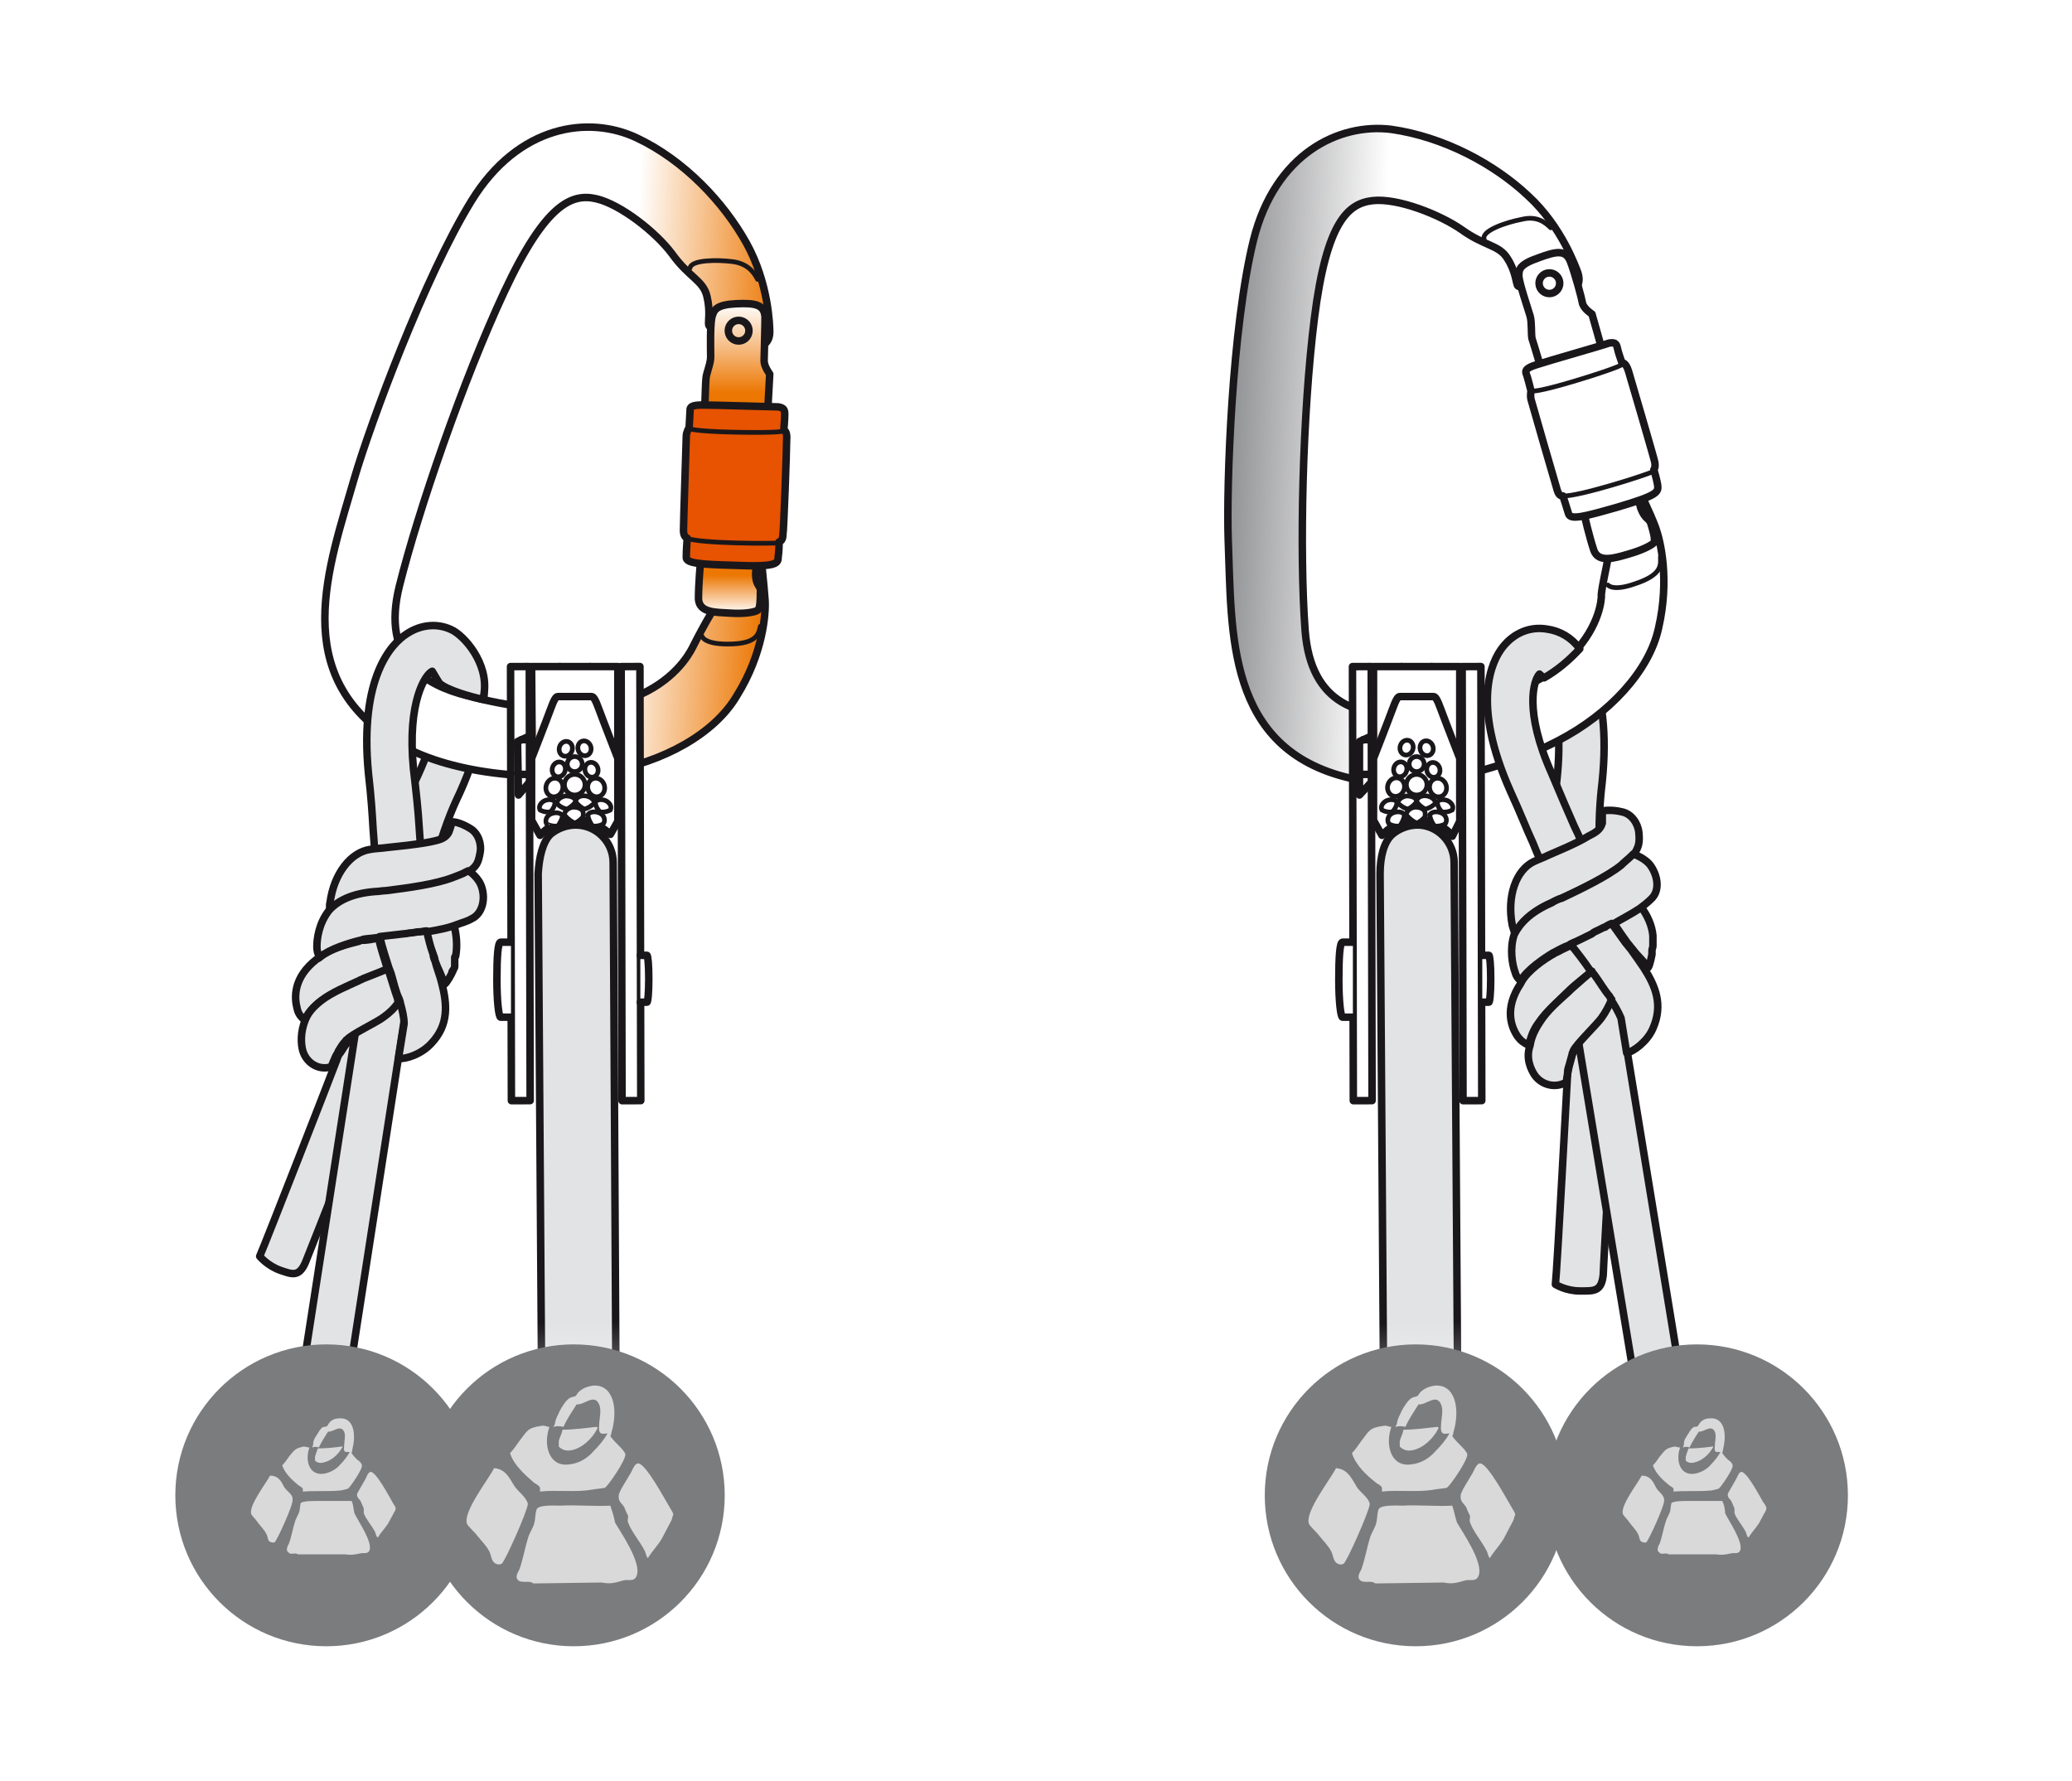 <?xml version="1.0" encoding="utf-8"?>
<!-- Generator: Adobe Illustrator 21.0.0, SVG Export Plug-In . SVG Version: 6.00 Build 0)  -->
<svg version="1.1" id="Calque_1" xmlns="http://www.w3.org/2000/svg" xmlns:xlink="http://www.w3.org/1999/xlink" x="0px" y="0px"
	 viewBox="0 0 221 190" style="enable-background:new 0 0 221 190;" xml:space="preserve">
<style type="text/css">
	
		.st0{clip-path:url(#SVGID_2_);fill:#E2E3E4;stroke:#1A171B;stroke-width:0.8;stroke-linecap:round;stroke-linejoin:round;stroke-miterlimit:10;}
	.st1{clip-path:url(#SVGID_2_);}
	.st2{fill:url(#SVGID_3_);stroke:#1A171B;stroke-width:0.8;stroke-linecap:round;stroke-linejoin:round;stroke-miterlimit:10;}
	.st3{fill:none;stroke:#1A171B;stroke-width:0.5;stroke-linecap:round;stroke-linejoin:round;stroke-miterlimit:10;}
	.st4{fill:url(#SVGID_4_);stroke:#1A171B;stroke-width:0.8;stroke-linecap:round;stroke-linejoin:round;stroke-miterlimit:10;}
	.st5{fill:none;stroke:#1A171B;stroke-width:0.8;stroke-linecap:round;stroke-linejoin:round;stroke-miterlimit:10;}
	.st6{fill:#E75300;stroke:#1A171B;stroke-width:0.8;stroke-linecap:round;stroke-linejoin:round;stroke-miterlimit:10;}
	.st7{fill:#FFFFFF;stroke:#1A171B;stroke-width:0.8;stroke-linecap:round;stroke-linejoin:round;}
	.st8{fill:none;stroke:#1A171B;stroke-width:0.8;stroke-linecap:round;stroke-linejoin:round;}
	.st9{fill:#E2E3E4;stroke:#1A171B;stroke-width:0.8;stroke-linecap:round;stroke-linejoin:round;}
	.st10{fill:url(#SVGID_5_);stroke:#1A171B;stroke-width:0.8;stroke-linecap:round;stroke-linejoin:round;}
	.st11{fill:#FFFFFF;stroke:#1A171B;stroke-width:0.5;stroke-linecap:round;stroke-linejoin:round;}
	.st12{fill:none;stroke:#1A171B;stroke-width:0.5;stroke-linecap:round;stroke-linejoin:round;}
	.st13{fill:url(#SVGID_6_);}
	.st14{fill:#E2E3E4;stroke:#1A171B;stroke-width:0.8;stroke-linecap:round;stroke-linejoin:round;stroke-miterlimit:10;}
	.st15{fill:#7B7C7E;}
	.st16{fill:#D9D9D9;}
	.st17{fill:url(#SVGID_7_);stroke:#1A171B;stroke-width:0.8;stroke-linecap:round;stroke-linejoin:round;stroke-miterlimit:10;}
	.st18{fill:#FFFFFF;stroke:#1A171B;stroke-width:0.8;stroke-linecap:round;stroke-linejoin:round;stroke-miterlimit:10;}
	.st19{fill:url(#SVGID_8_);stroke:#1A171B;stroke-width:0.8;stroke-linecap:round;stroke-linejoin:round;}
	.st20{fill:url(#SVGID_9_);}
	.st21{filter:url(#Adobe_OpacityMaskFilter);}
	.st22{clip-path:url(#SVGID_2_);fill:url(#SVGID_11_);}
	.st23{clip-path:url(#SVGID_2_);mask:url(#SVGID_10_);fill:#FFFFFF;}
	.st24{fill:none;}
</style>
<g>
	<defs>
		<rect id="SVGID_1_" x="0.7" y="0.2" width="219.5" height="189.6"/>
	</defs>
	<use xlink:href="#SVGID_1_"  style="overflow:visible;fill:#FFFFFF;"/>
	<clipPath id="SVGID_2_">
		<use xlink:href="#SVGID_1_"  style="overflow:visible;"/>
	</clipPath>
	<path class="st0" d="M43.4,94.8c0,0-0.1,0-0.1,0c-1.3-0.3-2.2-1.6-1.9-2.9c0.7-3.4,2-6.7,2.9-8.6c1.8-3.8,2.7-7.1,2.5-9.7
		c-0.1-1.3,0.9-2.5,2.2-2.6c1.3-0.1,2.5,0.9,2.6,2.2c0.2,3.4-0.7,7.5-2.9,12.1c-0.8,1.7-1.9,4.7-2.5,7.5
		C45.9,94.1,44.7,95,43.4,94.8z"/>
	<g class="st1">
		<g>
			<linearGradient id="SVGID_3_" gradientUnits="userSpaceOnUse" x1="35.664" y1="46.869" x2="82.461" y2="49.321">
				<stop  offset="0.663" style="stop-color:#FFFFFF"/>
				<stop  offset="0.995" style="stop-color:#EC7703"/>
			</linearGradient>
			<path class="st2" d="M49.8,74.2c-4.3-1.1-9.2-3.7-7.2-11.7c2-8,6.8-22,11.2-31.4c4.4-9.4,7.2-10.5,9.8-9.9
				c2.6,0.6,6.4,3.6,8.1,5.9c1.8,2.5,3.3,2.8,3.7,4.5c0.4,1.6,0.1,2.8,0.2,3.1c0.1,0.3,0.7,0.3,0.7,0.3s1,2.7,3.3,2.4
				c2.3-0.3,2.5-1.3,2.5-2c0-0.6-0.1-5.2-2.5-9.5c-2.4-4.3-6.6-8.8-11.7-11.2c-5.1-2.4-12.6-1.4-17.6,6.7S39.5,45.2,37.8,51
				c-2.7,9.4-7.2,21.1,4.5,28.2c5.4,3.3,14.6,4.3,22.4,3.1c6-1,11.5-4,13.9-8.1c2.8-4.5,3.1-8.8,3-10.2c-0.1-1.5-0.5-5.4-0.6-5.7
				c-0.1-0.3-3.1,1.2-3.1,1.2s-1.6,5-2.1,6c-0.6,1-1.4,2.5-1.8,3.3C73.6,69.6,69.3,79.3,49.8,74.2z"/>
			<path class="st3" d="M81.1,66.8c-0.2,0.8-0.3,1.9-3.5,1.9c-2.5,0-2.7-0.8-2.7-0.8"/>
			<path class="st3" d="M80.8,29.8c-0.4-0.8-1.1-1.7-2.7-1.9c-1.6-0.2-4.4-0.2-4.5,0.7"/>
		</g>
		<g>
			<linearGradient id="SVGID_4_" gradientUnits="userSpaceOnUse" x1="78.359" y1="65.458" x2="78.359" y2="32.404">
				<stop  offset="0" style="stop-color:#FFFFFF"/>
				<stop  offset="0.124" style="stop-color:#EC7703"/>
				<stop  offset="0.713" style="stop-color:#EC7703"/>
				<stop  offset="1" style="stop-color:#FFFFFF"/>
			</linearGradient>
			<path class="st4" d="M77.9,65.4c-1.5-0.1-3.3,0-3.4-1.5c0-1.6,0.2-3.8,0.2-3.8s0.5-19.2,0.6-19.7c0-0.5,0.5-1.6,0.5-2.3
				c0-0.7-0.1-3.8,0.2-4.5c0.2-0.6,0.5-1.1,2.5-1.2c2.1-0.1,3,0.1,3.1,1.4c0,1.3-0.1,4.1-0.1,4.7c0,0.6,0.6,1.4,0.6,1.4l-0.3,5.5
				c0,0-0.7,12.8-0.7,13.6c0,0.7-0.5,0.9-0.5,2.2c0,1.4,0.6,1.2,0.5,2c0,0.7,0,1.7-0.3,1.9C80.5,65.3,79.4,65.5,77.9,65.4z"/>
			
				<ellipse transform="matrix(0.244 -0.97 0.97 0.244 25.316 103.095)" class="st5" cx="78.8" cy="35.3" rx="1.1" ry="1.1"/>
		</g>
		<g>
			<path class="st6" d="M78.3,60.3c-3.6-0.1-5.2-0.2-5.1-0.9c0-0.7,0.1-2,0.1-2s-0.4-0.1-0.4-0.8c0-1,0.3-9.7,0.3-10.1
				c0-0.4,0.3-0.9,0.3-0.9s0.1-1.6,0.1-1.8c0-0.3,0-0.6,1.3-0.6c1.3,0,7.5,0.2,8.1,0.2c0.6,0.1,0.7,0.3,0.7,0.8
				c0,0.5-0.1,1.7-0.1,1.7s0.4,0,0.3,1.1c0,1-0.3,9.6-0.4,10.1c0,0.6-0.4,0.7-0.4,0.7s0,1-0.1,1.6C83,60.1,82.9,60.5,78.3,60.3z"/>
			<path class="st3" d="M83.5,46c0,0-0.7,0.2-5.2,0.1c-4.5-0.1-4.8-0.4-4.8-0.4"/>
			<path class="st3" d="M83.1,57.9c-0.5,0.1-8.4,0.1-9.9-0.5"/>
		</g>
	</g>
	<g class="st1">
		<g>
			<line class="st3" x1="58.3" y1="82.6" x2="58.8" y2="84.2"/>
		</g>
		
			<rect x="66.3" y="71.1" transform="matrix(1 -1.946201e-03 1.946201e-03 1 -0.183 0.131)" class="st7" width="2" height="46.3"/>
		
			<rect x="54.5" y="71.1" transform="matrix(1 -1.946191e-03 1.946191e-03 1 -0.183 0.108)" class="st7" width="2" height="46.3"/>
		<polyline class="st8" points="62.9,71.1 62.9,73.9 61.3,73.9 59.7,73.9 59.7,71.1 		"/>
		<polyline class="st8" points="56.5,78.5 55.2,79.1 55.3,84.8 56.5,83.4 		"/>
		<path class="st7" d="M54.5,108.5c0,0-0.9,0-1.1,0c-0.2,0-0.4-1.7-0.4-4c0-2.4,0.1-4,0.4-4c0.2,0,1.1,0,1.1,0"/>
		<path class="st7" d="M68.3,101.9c0,0,0.5,0,0.7,0c0.1,0,0.2,1,0.2,2.5c0,1.5-0.1,2.5-0.2,2.5c-0.2,0-0.7,0-0.7,0"/>
		<path class="st8" d="M55.2,82.5c0,0.1,0.1,0.1,0.2,0.1c0.3,0,1.4,0,1.4,0"/>
		<path class="st8" d="M56.7,78.9c0,0-0.7,0-1.1,0"/>
		<path class="st9" d="M57.4,93.2l0.5,73.3l7.9,0L65.4,92c0-2.2-1.8-4-4-4c-1,0-2,0.4-2.7,1C57.9,89.8,57.5,91.4,57.4,93.2z"/>
		
			<radialGradient id="SVGID_5_" cx="336.111" cy="217.58" r="10.71" gradientTransform="matrix(0.594 0.804 -0.804 0.594 30.894 -311.87)" gradientUnits="userSpaceOnUse">
			<stop  offset="0" style="stop-color:#E75300"/>
			<stop  offset="1" style="stop-color:#FFFFFF"/>
		</radialGradient>
		<polyline class="st10" points="56.8,85 56.7,71.1 65.9,71.1 65.9,85 		"/>
		<path class="st7" d="M61.3,87.4c-2.3,0-3.7,1.7-3.7,1.7l-0.9-1.6l0-6.6c0,0,1.6-4.1,2-5.2c0.4-1.1,0.6-1.4,0.8-1.4
			c0.2,0,1.8,0,1.8,0s1.6,0,1.8,0c0.2,0,0.4,0.3,0.8,1.4c0.4,1.1,2,5.2,2,5.2l0,6.7L65.1,89C65.1,89,63.6,87.4,61.3,87.4z"/>
		<path class="st11" d="M61.3,87.8c-0.8-0.4-1.1-0.9-1.1-0.9c0-0.4,0.5-0.8,1-0.8c0.6,0,1.1,0.3,1,0.8C62.4,86.9,62,87.5,61.3,87.8z
			"/>
		<path class="st11" d="M63.2,88.1c-0.5-0.7-0.5-1.2-0.5-1.2c0.2-0.3,0.7-0.4,1.2-0.2c0.5,0.2,0.7,0.7,0.5,1.1
			C64.4,87.9,63.8,88.2,63.2,88.1z"/>
		<path class="st12" d="M62.3,86.3c-0.7-0.4-0.9-0.8-0.9-0.8c0-0.4,0.5-0.7,1.1-0.6c0.5,0.1,0.9,0.4,0.9,0.8
			C63.3,85.7,62.9,86.2,62.3,86.3z"/>
		<path class="st12" d="M60.5,86.3c0.7-0.4,0.9-0.8,0.9-0.8c0-0.4-0.5-0.6-1.1-0.6c-0.5,0.1-0.9,0.4-0.9,0.8
			C59.4,85.7,59.8,86.2,60.5,86.3z"/>
		<path class="st12" d="M64,86.6c-0.5-0.5-0.5-1-0.5-1c0.1-0.3,0.6-0.4,1.1-0.2c0.4,0.2,0.7,0.6,0.5,1C65.1,86.4,64.6,86.7,64,86.6z
			"/>
		
			<ellipse transform="matrix(1 -1.837020e-03 1.837020e-03 1 -0.154 0.113)" class="st12" cx="61.3" cy="83.7" rx="1.1" ry="1.1"/>
		
			<ellipse transform="matrix(1 -3.693014e-03 3.693014e-03 1 -0.3 0.227)" class="st12" cx="61.3" cy="81.5" rx="0.8" ry="0.8"/>
		
			<ellipse transform="matrix(0.959 -0.285 0.285 0.959 -20.148 21.046)" class="st12" cx="62.3" cy="79.8" rx="0.7" ry="0.8"/>
		
			<ellipse transform="matrix(0.959 -0.283 0.283 0.959 -20.658 21.229)" class="st12" cx="63.1" cy="82.1" rx="0.7" ry="0.8"/>
		<ellipse transform="matrix(0.959 -0.283 0.283 0.959 -21.172 21.44)" class="st12" cx="63.6" cy="84" rx="0.9" ry="1"/>
		<path class="st11" d="M59.5,88.1C60,87.4,60,87,60,87c-0.2-0.3-0.7-0.4-1.2-0.2c-0.5,0.2-0.7,0.7-0.5,1.1
			C58.3,87.9,58.9,88.2,59.5,88.1z"/>
		<path class="st12" d="M58.7,86.6c0.5-0.5,0.5-1,0.5-1c-0.1-0.3-0.6-0.4-1.1-0.2c-0.4,0.2-0.7,0.6-0.5,1
			C57.6,86.4,58.1,86.7,58.7,86.6z"/>
		
			<ellipse transform="matrix(0.282 -0.96 0.96 0.282 -33.266 115.257)" class="st12" cx="60.3" cy="79.8" rx="0.8" ry="0.7"/>
		
			<ellipse transform="matrix(0.279 -0.96 0.96 0.279 -35.847 116.376)" class="st12" cx="59.6" cy="82.1" rx="0.8" ry="0.7"/>
		<ellipse transform="matrix(0.28 -0.96 0.96 0.28 -38.058 117.216)" class="st12" cx="59.1" cy="84" rx="1" ry="0.9"/>
		
			<linearGradient id="SVGID_6_" gradientUnits="userSpaceOnUse" x1="288.119" y1="-183.631" x2="280.066" y2="-194.502" gradientTransform="matrix(3.991 0.6 -2.762 1.016 -1595.46 170.695)">
			<stop  offset="0" style="stop-color:#FFFFFF"/>
			<stop  offset="1" style="stop-color:#FFFFFF;stop-opacity:0"/>
		</linearGradient>
		<polygon class="st13" points="67.4,139.7 67.7,166.9 55,166.8 54.5,140 		"/>
	</g>
	<path class="st0" d="M44.7,88.1c-0.1-1.7-0.3-3.5-0.6-6.1c-0.7-7.2,1.3-10.1,2-10.4c0,0,0.7,1.2,0.8,1.3c0.8,0.7,3.2,1.4,4.6,1.7
		c0.9-3.3-1.6-6.4-3.1-7.3c-1.6-0.9-3.5-0.7-5,0.3c-1.6,1-5.1,4.6-4.1,14.9c0.3,2.6,0.4,4.3,0.5,6c0.1,1.4,0.2,2.8,0.4,4.5
		c0.1,1.1,1,2,2,2.2c0.2,0,0.4,0,0.6,0c1.3-0.1,2.3-1.3,2.2-2.6C44.9,90.9,44.8,89.5,44.7,88.1z"/>
	<g class="st1">
		<path class="st9" d="M42.5,112.9"/>
		<path class="st9" d="M42.5,112.9"/>
		<g>
			<path class="st14" d="M40.1,95.2c0.3,0,0.7-0.1,1.2-0.1c2.4-0.3,5.3-0.7,7.1-1.4c0.5-0.2,1-0.4,1.4-0.6c0.1,0,0.1-0.1,0.2-0.1
				c0.8-0.6,1-0.9,1.2-2c0.2-1-0.2-2.1-1-2.6c-1.1-0.7-2-0.8-2-0.7c0,0.1-0.3,1.1-0.4,1.2c-0.4,0.6-1,0.7-1.9,0.9c0,0,0,0,0,0
				c-1.5,0.3-3.7,0.5-4.6,0.6c-0.7,0.1-1.3,0.1-1.8,0.2c-2.1,0.3-3.9,2.6-4.3,5.7c-0.1,0.3,0,0.7,0,1C36.1,96.2,37.6,95.4,40.1,95.2
				z"/>
			<g>
				<path class="st14" d="M46.2,101.8c0.1,0.2,0.2,0.5,0.2,0.7c0.3,0.8,0.8,1.7,1,2.5l0,0c0.3-0.2,0.8-1.2,0.8-1.2c0,0,0-0.1,0-0.1
					c0,0,0-0.1,0.1-0.1c0,0,0,0,0-0.1c0.1-0.1,0.2-0.3,0.2-0.4c0,0,0-0.1,0-0.1c0,0,0-0.1,0-0.1c0,0,0-0.1,0-0.1c0,0,0-0.1,0-0.1
					c0,0,0-0.1,0-0.1c0,0,0-0.1,0-0.1c0-0.1,0-0.1,0-0.2c0,0,0-0.1,0-0.1c0-0.1,0-0.2,0.1-0.2c0.2-1.1,0.1-2.3-0.2-3.4
					c-1,0.3-2.1,0.5-3.3,0.8C45.6,100.2,45.9,101,46.2,101.8z"/>
				<g>
					<path class="st14" d="M38.6,100.3c-0.1,0-0.2,0-0.3,0.1c-1.2,0.3-3.2,0.8-4.3,1.8c0,0,0,0,0,0c-0.1,0-0.1,0.1-0.2,0.1
						c-2.6,2-2.4,4.2-2.1,5.3c0.1,0.5,0.4,0.9,0.8,1.2c0.3-0.7,0.9-1.4,1.7-2c1.2-0.9,2.7-1.5,4-2.1c1-0.5,2.4-1,3.1-1.3
						c0,0,0-0.1,0-0.1c-0.3-1.1-0.7-2.1-0.9-3.2c-0.1,0-0.2,0-0.3,0C39.7,100.2,39.1,100.3,38.6,100.3z"/>
					<path class="st14" d="M33.8,101c0,0.4,0.1,0.8,0.3,1.1c0,0,0,0,0,0c1.1-0.9,3.1-1.5,4.3-1.8c0.1,0,0.2,0,0.3-0.1
						c0.5-0.1,1-0.1,1.6-0.2c0.1,0,0.2,0,0.3,0c0.2,0,0.4,0,0.6-0.1c0,0,0.1,0,0.1,0c0.2,0,0.4,0,0.5-0.1c0.1,0,0.2,0,0.2,0
						c0.1,0,0.2,0,0.3,0c0.1,0,0.2,0,0.3,0c0.2,0,0.4-0.1,0.5-0.1l0,0c0.2,0,0.5-0.1,0.8-0.1l0,0l0,0c0.2,0,0.5-0.1,0.7-0.1
						c0,0,0.1,0,0.1,0c0.2,0,0.5-0.1,0.8-0.1c1.2-0.2,2.3-0.4,3.3-0.8c0.5-0.2,1-0.3,1.5-0.6l0,0c1.1-0.5,1.5-2,1.1-3.3
						c-0.3-1.1-1.4-1.8-1.4-1.8s0,0-0.1,0c0,0-0.1,0.1-0.2,0.1c-0.3,0.2-0.9,0.4-1.4,0.6c-1.8,0.7-4.7,1.1-7.1,1.4
						c-0.4,0-0.8,0.1-1.2,0.1c-2.5,0.2-4,1-4.9,2C34,98.5,33.8,100.1,33.8,101z"/>
				</g>
			</g>
		</g>
		<path class="st14" d="M32.6,134.6c0.3-0.7,7.2-18.3,7.6-19.3c2.1-5.8,2.3-6.7,2.5-8l0-0.3c0,0,0,0.1,0,0.1
			c-0.4,0.5-0.9,1.1-1.6,1.6c-0.8,0.6-3.4,1.8-3.9,2.4c0,0,0,0,0,0c0,0,0,0,0,0c0,0,0,0.1-0.1,0.1c-0.1,0-0.1,0.1-0.1,0.1
			c-0.3,0.3-0.4,0.6-0.7,1c-0.2,0.2-0.3,0.5-0.4,0.8c-0.6,1.6-7.5,19.3-8.2,20.9c0,0,0.8,1,2.2,1.5
			C31.1,135.9,31.9,136.3,32.6,134.6z"/>
		<polygon class="st14" points="29.6,163.6 38.7,105 43.6,105.7 34.5,164.4 		"/>
		<g>
			<g>
				<path class="st14" d="M41.5,103.3C41.5,103.3,41.5,103.4,41.5,103.3c0.1,0.2,0.1,0.3,0.2,0.5c0.3,1,0.5,2,0.9,2.8
					c0,0.1,0.1,0.2,0.1,0.4c0.2,0.7,0.4,1.5,0.4,2.2l-0.6,3.7c0.7,0.1,2.4-0.4,3.5-1.6c1.9-2,1.7-4.2,1.1-6.5
					c-0.2-0.8-0.5-1.5-0.7-2.3c-0.1-0.2-0.2-0.5-0.2-0.7c-0.3-0.8-0.5-1.7-0.7-2.5c-0.3,0-0.5,0.1-0.8,0.1c0,0-0.1,0-0.1,0
					c-0.2,0-0.5,0.1-0.7,0.1l0,0c-0.3,0-0.5,0.1-0.8,0.1c-0.9,0.1-1.8,0.2-2.6,0.3C40.8,101.2,41.2,102.3,41.5,103.3z"/>
			</g>
		</g>
		<g>
			<path class="st14" d="M32.3,112.1c0.4,1.3,1.7,2.1,3,1.7c0-0.1,0.1-0.1,0.1-0.2c0.1-0.2,0.2-0.5,0.3-0.7c0.1-0.3,0.3-0.5,0.4-0.8
				c0.2-0.3,0.4-0.7,0.7-1c0,0,0.1-0.1,0.1-0.1c0,0,0-0.1,0.1-0.1c0,0,0,0,0,0c0,0,0,0,0,0c0.5-0.6,3.1-1.8,3.9-2.4
				c0.7-0.5,1.2-1,1.6-1.6c0-0.1-0.1-0.2-0.1-0.4c-0.3-0.8-0.6-1.9-0.9-2.8c0-0.1-0.1-0.3-0.1-0.4c-0.6,0.3-1.7,0.7-2.7,1.1
				c-0.1,0.1-0.3,0.1-0.4,0.2c-1.3,0.6-2.8,1.2-4,2.1c-0.9,0.7-1.4,1.3-1.7,2C32,110.1,32.1,111.4,32.3,112.1z"/>
		</g>
	</g>
	<g class="st1">
		<g>
			<circle class="st15" cx="34.8" cy="159.5" r="16.1"/>
		</g>
		<g>
			<path class="st16" d="M36.5,154.4c0,0,0.1-0.2-0.1-0.1c-0.7,0.1-1.7,0.2-2.5,0.2c-0.1,0.3-0.2,0.5-0.3,0.9c0,0.2,0,0.4,0,0.4
				c0.2,0.2,0.5,0.3,0.9,0.2C35.4,155.8,36.1,155.1,36.5,154.4z"/>
			<path class="st16" d="M31.8,158.4c0.1,0.1,0.4,0.2,0.5,0.4c0,0.1,0,0.2,0,0.3c1.2-0.1,2.6,0,3.8-0.1c0.3,0,0.6-0.1,1-0.2
				c0.2-0.1,1.6-2.1,1.5-2.5c0-0.2-0.3-0.5-0.5-0.6c-0.2-0.2-0.4-0.4-0.6-0.7c0-0.1,0.1-0.3,0.1-0.5c0.4-1.6,0.1-3.4-1.5-3.2
				c-0.4,0-0.8,0.2-1,0.5c-0.1,0.1-0.1,0.2-0.2,0.3c-0.1,0.1-0.3,0.1-0.4,0.1c-0.3,0.1-0.6,0.7-0.8,1c-0.2,0.3-0.3,0.5-0.3,0.9
				c0,0.1-0.1,0.2-0.1,0.3c0.2-0.1,0.5-0.1,0.7,0c0.3-0.6,0.6-1.1,1-1.7c0.5,0.1,1.3-0.8,1.7,0c0.2,0.4,0,1.1,0,1.6
				c-0.1,0.8,0.3,0.5,0.6,0.6c-0.3,0.5-0.6,0.9-1,1.3c-0.4,0.5-1.1,0.9-1.8,1c-1.5,0.2-2-1.4-1.5-2.8c-0.2,0-0.4-0.1-0.6-0.1
				c-1,0.2-1,0.4-1.6,1.1c-0.2,0.3-0.4,0.6-0.7,0.9C30.4,157.2,31.2,157.9,31.8,158.4z"/>
			<path class="st16" d="M41.9,160.3c-0.3-0.5-1.8-3.4-2.4-3.3c-0.3,0.1-0.4,0.6-0.6,0.9c-0.1,0.2-0.7,1.2-0.8,1.4
				c-0.1,0.5,0.3,0.6,0.4,0.9c0.1,0.2,0.2,0.5,0.3,0.7c0,0.2,0,0.3,0,0.5c0.2,0.6,0.9,1.4,1.2,2c0.1,0.2,0.1,0.5,0.3,0.6
				c0.3-0.5,0.7-0.9,1.1-1.5c0.2-0.4,0.5-0.9,0.7-1.3c0.1-0.1,0.1-0.3,0.1-0.4C42.2,160.8,41.9,160.3,41.9,160.3z"/>
			<path class="st16" d="M30.3,158.6c-0.3-0.6-0.6-1.2-1.5-1.2c-0.4,0.8-2.3,3.2-2,4.1c0,0.1,0.6,0.7,0.7,0.9
				c0.3,0.4,0.7,0.8,0.9,1.2c0.2,0.3,0.1,0.8,0.5,0.9c0.1,0,0.3,0.1,0.4,0c0.2-0.1,2-4,1.9-4.5C31.3,159.4,30.6,159.1,30.3,158.6z"
				/>
			<path class="st16" d="M37.5,160.1c-1.1,0-2.5,0-3.7,0c-0.4,0-1.4,0-1.7,0.2c-0.1,0.1-0.1,0.8-0.2,1c-0.1,0.3-0.3,0.6-0.4,0.9
				c-0.3,0.9-0.4,1.7-0.7,2.5c-0.1,0.1-0.2,0.4-0.2,0.6c0,0.2,0.2,0.3,0.3,0.4c0.3,0.1,0.6-0.1,0.9,0.1l5.1,0c0.6,0.1,1,0,1.5-0.1
				c0.4-0.1,0.8,0.1,1-0.3c0.4-0.9-1.3-3.3-1.6-4C37.7,161,37.7,160.5,37.5,160.1z"/>
		</g>
	</g>
	<g class="st1">
		<g>
			<circle class="st15" cx="61.2" cy="159.5" r="16.1"/>
		</g>
		<g>
			<path class="st16" d="M60.9,154.7c1.2-0.2,2.3-1.3,2.8-2.3c0,0,0.1-0.2-0.1-0.2c-1,0.1-2.4,0.3-3.6,0.3c-0.1,0.5-0.3,0.8-0.4,1.2
				c0,0.2,0,0.6,0,0.6C59.9,154.6,60.3,154.8,60.9,154.7z"/>
			<path class="st16" d="M56.9,158.1c0.2,0.2,0.6,0.3,0.7,0.6c0,0.1,0,0.3,0,0.4c1.7-0.2,3.8,0.1,5.5-0.2c0.5-0.1,0.9-0.1,1.4-0.2
				c0.3-0.1,2.3-3,2.2-3.6c-0.1-0.3-0.5-0.7-0.7-0.9c-0.2-0.2-0.6-0.6-0.9-1c0.1-0.2,0.1-0.4,0.2-0.7c0.6-2.3,0.1-4.9-2.1-4.7
				c-0.6,0.1-1.1,0.3-1.5,0.7c-0.1,0.1-0.2,0.3-0.3,0.4c-0.2,0.1-0.4,0.1-0.6,0.2c-0.4,0.2-0.9,1-1.1,1.4c-0.2,0.5-0.4,0.7-0.5,1.3
				c0,0.1-0.1,0.3-0.2,0.4c0.3-0.1,0.8-0.1,1.1,0c0.4-0.9,0.9-1.6,1.4-2.4c0.8,0.1,1.9-1.2,2.4,0c0.3,0.6,0,1.6,0,2.3
				c-0.1,1.1,0.5,0.8,0.9,0.8c-0.4,0.7-0.9,1.3-1.5,1.9c-0.6,0.7-1.5,1.3-2.6,1.4c-2.1,0.3-2.8-2-2.1-4c-0.3,0-0.5-0.2-0.9-0.1
				c-1.5,0.2-1.5,0.6-2.3,1.6c-0.3,0.4-0.6,0.9-1,1.3C54.8,156.3,56.1,157.4,56.9,158.1z"/>
			<path class="st16" d="M71.5,160.9c-0.5-0.8-2.7-5-3.5-4.8c-0.4,0.1-0.6,0.9-0.9,1.3c-0.2,0.4-1.1,1.7-1.1,2.1
				c-0.1,0.7,0.4,0.9,0.6,1.3c0.1,0.3,0.3,0.7,0.4,0.9c0,0.3-0.1,0.5,0,0.7c0.3,0.9,1.3,2.1,1.7,2.9c0.2,0.3,0.2,0.7,0.4,0.9
				c0.5-0.8,1.1-1.4,1.5-2.1c0.3-0.6,0.7-1.3,1-1.9c0.1-0.2,0.1-0.4,0.2-0.6C71.9,161.5,71.5,160.9,71.5,160.9z"/>
			<path class="st16" d="M54.8,158.4c-0.5-0.8-0.9-1.7-2.1-1.8c-0.6,1.2-3.3,4.6-2.9,5.9c0,0.2,0.9,1,1.1,1.3c0.4,0.5,1,1.1,1.3,1.7
				c0.2,0.4,0.2,1.1,0.7,1.3c0.2,0.1,0.4,0.1,0.6,0c0.3-0.1,2.8-5.7,2.8-6.4C56.1,159.6,55.2,159.1,54.8,158.4z"/>
			<path class="st16" d="M65.1,160.6c-1.6,0.1-3.7-0.1-5.3,0c-0.6,0-2.1-0.1-2.5,0.3c-0.2,0.2-0.2,1.2-0.3,1.5
				c-0.1,0.5-0.4,0.9-0.6,1.4c-0.4,1.2-0.6,2.5-1,3.6c-0.1,0.2-0.3,0.5-0.3,0.8c0,0.3,0.3,0.5,0.5,0.5c0.5,0.1,0.9-0.1,1.3,0.2
				l7.3-0.1c0.9,0.2,1.5,0,2.2-0.2c0.6-0.2,1.2,0.2,1.5-0.5c0.6-1.4-1.8-4.8-2.3-5.7C65.5,161.8,65.3,161.2,65.1,160.6z"/>
		</g>
	</g>
	<path class="st0" d="M168.8,94.8c0,0-0.1,0-0.1,0c-1.3,0.1-2.5-0.8-2.7-2.1c-0.4-3.4-0.2-7,0-9c0.5-4.1,0.3-7.6-0.7-10
		c-0.5-1.2,0.1-2.7,1.3-3.2c1.2-0.5,2.7,0.1,3.2,1.3c1.3,3.2,1.6,7.4,1,12.4c-0.2,1.9-0.4,5.1,0,7.9
		C170.9,93.4,170.1,94.6,168.8,94.8z"/>
	<g class="st1">
		<g>
			<linearGradient id="SVGID_7_" gradientUnits="userSpaceOnUse" x1="131.205" y1="48.152" x2="178.117" y2="49.79">
				<stop  offset="8.000000e-08" style="stop-color:#919294"/>
				<stop  offset="0.337" style="stop-color:#FFFFFF"/>
			</linearGradient>
			<path class="st17" d="M149.7,76.1c-4.4,0.3-9.9-0.7-10.5-8.9c-0.6-8.2-0.3-23,1-33.3c1.3-10.3,3.6-12.2,6.2-12.5
				c2.7-0.3,7.2,1.5,9.5,3.1c2.5,1.8,4,1.6,4.9,3.1c0.9,1.4,0.9,2.7,1.1,2.9c0.2,0.2,0.8,0,0.8,0s1.8,2.3,3.9,1.3
				c2.1-1,1.9-2,1.7-2.7c-0.2-0.5-1.7-4.9-5.3-8.2c-3.6-3.4-9-6.3-14.6-7.1c-5.6-0.7-12.4,2.6-14.7,11.8c-2.3,9.3-2.9,26-2.7,32
				c0.4,9.8-0.3,22.3,13,25.4c6.2,1.5,15.3-0.4,22.2-4c5.4-2.8,9.7-7.4,10.7-12c1.2-5.2,0.2-9.3-0.3-10.7c-0.5-1.4-2.2-5-2.4-5.2
				c-0.2-0.2-2.5,2.1-2.5,2.1s0.1,5.3-0.2,6.4c-0.2,1.1-0.6,2.8-0.7,3.8C170.9,64.4,169.8,74.9,149.7,76.1z"/>
			<path class="st3" d="M177.1,59.4c0,0.8,0.3,1.9-2.8,2.9c-2.3,0.8-2.8,0.1-2.8,0.1"/>
			<path class="st3" d="M165.4,24.3c-0.6-0.6-1.5-1.3-3.1-0.9c-1.6,0.3-4.3,1.2-4,2.1"/>
		</g>
		<g>
			<path class="st18" d="M173.7,59.1c-1.4,0.4-3.2,1-3.7-0.4c-0.5-1.5-1-3.7-1-3.7s-5.4-18.4-5.6-18.9c-0.1-0.5,0-1.7-0.2-2.4
				c-0.2-0.7-1.2-3.6-1.2-4.3c0-0.7,0.1-1.2,2.1-1.9c1.9-0.7,2.9-0.9,3.4,0.4c0.5,1.3,1.2,3.9,1.3,4.5c0.2,0.6,1,1.1,1,1.1l1.5,5.3
				c0,0,3.3,12.4,3.5,13.1c0.2,0.7-0.2,1,0.2,2.3c0.5,1.3,0.9,1,1.1,1.7c0.2,0.7,0.5,1.6,0.3,2C176.1,58.2,175.1,58.7,173.7,59.1z"
				/>
			
				<ellipse transform="matrix(0.998 -6.826911e-02 6.826911e-02 0.998 -1.673 11.349)" class="st5" cx="165.2" cy="30.2" rx="1.1" ry="1.1"/>
		</g>
		<g>
			<path class="st18" d="M172.5,54.1c-3.5,1-5,1.4-5.2,0.7c-0.2-0.7-0.6-1.9-0.6-1.9s-0.4,0.1-0.6-0.6c-0.3-1-2.7-9.3-2.8-9.7
				c-0.1-0.4,0-0.9,0-0.9s-0.4-1.6-0.5-1.8c-0.1-0.3-0.2-0.6,1.1-1c1.2-0.4,7.2-2.1,7.7-2.3c0.6-0.1,0.8,0,0.9,0.5
				c0.1,0.5,0.5,1.6,0.5,1.6s0.4-0.1,0.7,0.9c0.3,1,2.7,9.2,2.8,9.7c0.1,0.6-0.1,0.8-0.1,0.8s0.3,1,0.4,1.6
				C176.9,52.5,176.9,52.8,172.5,54.1z"/>
			<path class="st3" d="M173,38.9c0,0-0.6,0.4-4.9,1.7c-4.3,1.3-4.7,1.1-4.7,1.1"/>
			<path class="st3" d="M176.3,50.3c-0.5,0.3-8,2.7-9.6,2.6"/>
		</g>
	</g>
	<g class="st1">
		<g>
			<line class="st3" x1="148.1" y1="82.6" x2="148.6" y2="84.2"/>
		</g>
		<rect x="156" y="71.1" transform="matrix(1 -1.946201e-03 1.946201e-03 1 -0.183 0.306)" class="st7" width="2" height="46.3"/>
		
			<rect x="144.3" y="71.1" transform="matrix(1 -1.945231e-03 1.945231e-03 1 -0.183 0.283)" class="st7" width="2" height="46.3"/>
		<polyline class="st8" points="152.7,71.1 152.7,73.9 151.1,73.9 149.5,73.9 149.5,71.1 		"/>
		<polyline class="st8" points="146.3,78.5 145,79.1 145,84.8 146.3,83.4 		"/>
		<path class="st7" d="M144.3,108.5c0,0-0.9,0-1.1,0c-0.2,0-0.4-1.7-0.4-4c0-2.4,0.1-4,0.4-4c0.2,0,1.1,0,1.1,0"/>
		<path class="st7" d="M158.1,101.9c0,0,0.5,0,0.7,0c0.1,0,0.2,1,0.2,2.5c0,1.5-0.1,2.5-0.2,2.5c-0.2,0-0.7,0-0.7,0"/>
		<path class="st8" d="M145,82.5c0,0.1,0.1,0.1,0.2,0.1c0.3,0,1.4,0,1.4,0"/>
		<path class="st8" d="M146.5,78.9c0,0-0.7,0-1.1,0"/>
		<path class="st9" d="M147.2,93.2l0.5,73.3l7.9,0L155.1,92c0-2.2-1.8-4-3.9-4c-1,0-2,0.4-2.7,1C147.6,89.8,147.2,91.4,147.2,93.2z"
			/>
		
			<radialGradient id="SVGID_8_" cx="389.477" cy="145.386" r="10.709" gradientTransform="matrix(0.594 0.804 -0.804 0.594 30.894 -311.87)" gradientUnits="userSpaceOnUse">
			<stop  offset="0" style="stop-color:#E75300"/>
			<stop  offset="1" style="stop-color:#FFFFFF"/>
		</radialGradient>
		<polyline class="st19" points="146.5,85 146.5,71.1 155.7,71.1 155.7,85 		"/>
		<path class="st7" d="M151.1,87.4c-2.3,0-3.7,1.7-3.7,1.7l-0.9-1.6l0-6.6c0,0,1.6-4.1,2-5.2c0.4-1.1,0.6-1.4,0.8-1.4
			c0.2,0,1.8,0,1.8,0s1.6,0,1.8,0c0.2,0,0.4,0.3,0.8,1.4c0.4,1.1,2,5.2,2,5.2l0,6.7l-0.8,1.6C154.9,89,153.4,87.4,151.1,87.4z"/>
		<path class="st11" d="M151.1,87.8c-0.8-0.4-1.1-0.9-1.1-0.9c0-0.4,0.5-0.8,1-0.8c0.6,0,1.1,0.3,1,0.8
			C152.2,86.9,151.8,87.5,151.1,87.8z"/>
		<path class="st11" d="M153,88.1c-0.5-0.7-0.5-1.2-0.5-1.2c0.2-0.3,0.7-0.4,1.2-0.2c0.5,0.2,0.7,0.7,0.5,1.1
			C154.2,87.9,153.6,88.2,153,88.1z"/>
		<path class="st12" d="M152,86.3c-0.7-0.4-0.9-0.8-0.9-0.8c0-0.4,0.5-0.7,1.1-0.6c0.5,0.1,0.9,0.4,0.9,0.8
			C153.1,85.7,152.6,86.2,152,86.3z"/>
		<path class="st12" d="M150.2,86.3c0.7-0.4,0.9-0.8,0.9-0.8c0-0.4-0.5-0.6-1.1-0.6c-0.5,0.1-0.9,0.4-0.9,0.8
			C149.2,85.7,149.6,86.2,150.2,86.3z"/>
		<path class="st12" d="M153.8,86.6c-0.5-0.5-0.5-1-0.5-1c0.1-0.3,0.6-0.4,1.1-0.2c0.4,0.2,0.7,0.6,0.5,1
			C154.9,86.4,154.4,86.7,153.8,86.6z"/>
		
			<ellipse transform="matrix(1 -1.837020e-03 1.837020e-03 1 -0.153 0.278)" class="st12" cx="151.1" cy="83.7" rx="1.1" ry="1.1"/>
		<ellipse transform="matrix(1 -3.695096e-03 3.695096e-03 1 -0.3 0.559)" class="st12" cx="151.1" cy="81.5" rx="0.8" ry="0.8"/>
		
			<ellipse transform="matrix(0.959 -0.285 0.285 0.959 -16.441 46.63)" class="st12" cx="152.1" cy="79.8" rx="0.7" ry="0.8"/>
		<ellipse transform="matrix(0.959 -0.283 0.283 0.959 -16.983 46.658)" class="st12" cx="152.9" cy="82.1" rx="0.7" ry="0.8"/>
		<ellipse transform="matrix(0.959 -0.283 0.283 0.959 -17.5 46.859)" class="st12" cx="153.4" cy="84" rx="0.9" ry="1"/>
		<path class="st11" d="M149.3,88.1c0.5-0.7,0.5-1.2,0.5-1.2c-0.2-0.3-0.7-0.4-1.2-0.2c-0.5,0.2-0.7,0.7-0.5,1.1
			C148.1,87.9,148.7,88.2,149.3,88.1z"/>
		<path class="st12" d="M148.5,86.6c0.5-0.5,0.5-1,0.5-1c-0.1-0.3-0.6-0.4-1.1-0.2c-0.4,0.2-0.7,0.6-0.5,1
			C147.4,86.4,147.9,86.7,148.5,86.6z"/>
		
			<ellipse transform="matrix(0.281 -0.96 0.96 0.281 31.24 201.418)" class="st12" cx="150.1" cy="79.8" rx="0.8" ry="0.7"/>
		
			<ellipse transform="matrix(0.279 -0.96 0.96 0.279 28.852 202.577)" class="st12" cx="149.4" cy="82.1" rx="0.8" ry="0.7"/>
		<ellipse transform="matrix(0.28 -0.96 0.96 0.28 26.566 203.381)" class="st12" cx="148.9" cy="84" rx="1" ry="0.9"/>
		
			<linearGradient id="SVGID_9_" gradientUnits="userSpaceOnUse" x1="304.091" y1="-193.055" x2="296.037" y2="-203.926" gradientTransform="matrix(3.991 0.6 -2.762 1.016 -1595.46 170.695)">
			<stop  offset="0" style="stop-color:#FFFFFF"/>
			<stop  offset="1" style="stop-color:#FFFFFF;stop-opacity:0"/>
		</linearGradient>
		<polygon class="st20" points="157.1,139.7 157.5,166.9 144.8,166.8 144.3,140 		"/>
	</g>
	<path class="st0" d="M169.7,92.2c-0.7-1.6-1.2-2.9-1.8-4.1c-0.7-1.6-1.4-3.2-2.4-5.6c-3-6.7-1.9-10-1.3-10.6c0,0,0.2,0.2,0.5,0.4
		c1.4-0.8,2.7-1.9,3.8-3.1c-0.9-1.2-2.1-1.9-3.5-2.1c-1.8-0.3-3.5,0.4-4.7,1.9c-1.2,1.5-3.4,6,0.8,15.4c1.1,2.4,1.7,4,2.4,5.5
		c0.5,1.3,1.1,2.5,1.8,4.2c0.5,1,1.5,1.6,2.6,1.4c0.2,0,0.4-0.1,0.6-0.2C169.7,94.9,170.3,93.4,169.7,92.2z"/>
	<g class="st1">
		<path class="st9" d="M173.6,112.3"/>
		<path class="st9" d="M173.6,112.3"/>
		<g>
			<path class="st14" d="M165.7,96.2c0.3-0.1,0.6-0.3,1.1-0.5c2.2-1,4.8-2.3,6.3-3.5c0.4-0.3,0.9-0.7,1.1-1c0-0.1,0.1-0.1,0.1-0.1
				c0.5-0.8,0.6-1.2,0.5-2.3c-0.1-1-0.8-2-1.8-2.2c-1.2-0.3-2.1-0.1-2.1-0.1c0,0.1,0,1.2,0,1.3c-0.2,0.7-0.7,1-1.5,1.4c0,0,0,0,0,0
				c-1.3,0.8-3.3,1.6-4.2,2c-0.6,0.3-1.2,0.5-1.6,0.7c-1.9,0.9-2.9,3.7-2.3,6.8c0.1,0.3,0.2,0.7,0.3,0.9
				C162.3,98.4,163.5,97.1,165.7,96.2z"/>
			<g>
				<path class="st14" d="M173.6,100.6c0.2,0.2,0.3,0.4,0.5,0.6c0.5,0.7,1.3,1.4,1.7,2l0,0c0.2-0.3,0.4-1.4,0.4-1.4c0,0,0,0,0-0.1
					c0,0,0-0.1,0-0.2c0,0,0,0,0-0.1c0-0.2,0.1-0.3,0.1-0.5c0,0,0-0.1,0-0.1c0,0,0-0.1,0-0.1c0,0,0-0.1,0-0.1c0,0,0-0.1,0-0.1
					c0,0,0-0.1,0-0.1c0,0,0-0.1,0-0.1c0-0.1,0-0.1,0-0.2c0,0,0-0.1,0-0.1c0-0.1,0-0.2,0-0.2c-0.1-1.1-0.6-2.2-1.3-3.1
					c-0.9,0.6-1.8,1.2-2.9,1.7C172.6,99.2,173.1,99.9,173.6,100.6z"/>
				<g>
					<path class="st14" d="M166,101.6c-0.1,0-0.2,0.1-0.2,0.1c-1.1,0.6-2.8,1.8-3.5,3c0,0,0,0,0,0c0,0.1-0.1,0.1-0.1,0.2
						c-1.8,2.7-1,4.7-0.3,5.7c0.3,0.4,0.7,0.7,1.2,0.9c0.1-0.7,0.4-1.6,1-2.4c0.8-1.2,2.1-2.3,3.1-3.3c0.8-0.8,2-1.7,2.6-2.2
						c0,0,0,0,0-0.1c-0.6-0.9-1.3-1.8-1.9-2.8c-0.1,0-0.2,0.1-0.2,0.1C166.9,101.1,166.4,101.4,166,101.6z"/>
					<path class="st14" d="M161.6,103.7c0.1,0.4,0.3,0.7,0.6,0.9c0,0,0,0,0,0c0.7-1.2,2.5-2.4,3.5-3c0.1,0,0.2-0.1,0.2-0.1
						c0.4-0.2,0.9-0.5,1.5-0.7c0.1,0,0.2-0.1,0.2-0.1c0.2-0.1,0.3-0.2,0.5-0.2c0,0,0.1,0,0.1,0c0.2-0.1,0.3-0.2,0.5-0.2
						c0.1,0,0.1-0.1,0.2-0.1c0.1-0.1,0.2-0.1,0.3-0.2c0.1,0,0.2-0.1,0.2-0.1c0.2-0.1,0.3-0.2,0.5-0.2l0,0c0.2-0.1,0.5-0.2,0.7-0.4
						l0,0l0,0c0.2-0.1,0.4-0.2,0.6-0.3c0,0,0.1,0,0.1,0c0.2-0.1,0.4-0.2,0.7-0.4c1-0.6,2-1.1,2.9-1.7c0.4-0.3,0.8-0.6,1.2-1l0,0
						c0.9-0.8,0.8-2.3,0-3.5c-0.6-0.9-1.9-1.3-1.9-1.3s0,0-0.1,0.1c0,0-0.1,0.1-0.1,0.1c-0.3,0.3-0.7,0.6-1.1,1
						c-1.5,1.2-4.2,2.5-6.3,3.5c-0.4,0.1-0.8,0.3-1.1,0.5c-2.3,1-3.4,2.2-4,3.4C161,101.2,161.3,102.9,161.6,103.7z"/>
				</g>
			</g>
		</g>
		<path class="st14" d="M171,136c0-0.7,1.1-19.7,1.1-20.7c0.2-6.2,0.1-7.1-0.2-8.4l-0.1-0.3c0,0,0,0.1,0.1,0.1
			c-0.2,0.7-0.6,1.3-1.1,2c-0.6,0.8-2.7,2.8-3,3.5c0,0,0,0,0,0c0,0,0,0,0,0c0,0,0,0.1,0,0.1c-0.1,0.1-0.1,0.1-0.1,0.2
			c-0.1,0.4-0.2,0.7-0.3,1.1c-0.1,0.3-0.1,0.6-0.2,0.9c-0.1,1.7-1.1,20.7-1.3,22.5c0,0,1.1,0.7,2.6,0.7
			C170,137.7,170.8,137.8,171,136z"/>
		<polygon class="st14" points="177.2,164.5 167.5,105.9 172.4,105.1 182,163.7 		"/>
		<g>
			<g>
				<path class="st14" d="M169.6,103.5C169.7,103.5,169.7,103.5,169.6,103.5c0.1,0.2,0.2,0.3,0.3,0.4c0.6,0.8,1.2,1.8,1.7,2.4
					c0.1,0.1,0.2,0.2,0.2,0.3c0.4,0.6,0.8,1.3,1.1,2l0.6,3.7c0.7-0.1,2.2-1.2,2.8-2.6c1.1-2.5,0.3-4.5-1-6.5c-0.4-0.6-0.9-1.3-1.4-2
					c-0.2-0.2-0.3-0.4-0.5-0.6c-0.5-0.7-1-1.4-1.5-2.1c-0.2,0.1-0.5,0.2-0.7,0.4c0,0-0.1,0-0.1,0c-0.2,0.1-0.4,0.2-0.6,0.3l0,0
					c-0.2,0.1-0.5,0.2-0.7,0.4c-0.8,0.4-1.6,0.8-2.3,1.1C168.3,101.7,169,102.6,169.6,103.5z"/>
			</g>
		</g>
		<g>
			<path class="st14" d="M163.7,114.7c0.8,1.1,2.3,1.4,3.4,0.7c0-0.1,0-0.1,0-0.2c0-0.3,0.1-0.5,0.1-0.8c0-0.3,0.1-0.6,0.2-0.9
				c0.1-0.4,0.2-0.7,0.3-1.1c0-0.1,0-0.1,0.1-0.2c0,0,0-0.1,0-0.1c0,0,0,0,0,0c0,0,0,0,0,0c0.3-0.7,2.4-2.7,3-3.5
				c0.5-0.7,0.8-1.3,1.1-2c-0.1-0.1-0.2-0.2-0.2-0.3c-0.6-0.7-1.1-1.6-1.7-2.4c-0.1-0.1-0.2-0.2-0.2-0.3c-0.5,0.4-1.4,1.2-2.2,1.9
				c-0.1,0.1-0.2,0.2-0.3,0.3c-1.1,1-2.3,2-3.1,3.3c-0.6,0.9-0.9,1.7-1,2.4C162.7,112.9,163.3,114.1,163.7,114.7z"/>
		</g>
	</g>
	<defs>
		<filter id="Adobe_OpacityMaskFilter" filterUnits="userSpaceOnUse" x="172.6" y="150.5" width="12.2" height="15.3">
			<feColorMatrix  type="matrix" values="1 0 0 0 0  0 1 0 0 0  0 0 1 0 0  0 0 0 1 0"/>
		</filter>
	</defs>
	<mask maskUnits="userSpaceOnUse" x="172.6" y="150.5" width="12.2" height="15.3" id="SVGID_10_">
		<g class="st21">
			
				<linearGradient id="SVGID_11_" gradientUnits="userSpaceOnUse" x1="745.357" y1="-1641.51" x2="761.521" y2="-1641.51" gradientTransform="matrix(-0.144 -0.84 0.282 -4.840000e-02 750.506 711.825)">
				<stop  offset="0" style="stop-color:#FFFFFF"/>
				<stop  offset="0.268" style="stop-color:#FDFDFD"/>
				<stop  offset="0.406" style="stop-color:#F5F5F5"/>
				<stop  offset="0.514" style="stop-color:#E8E8E8"/>
				<stop  offset="0.606" style="stop-color:#D5D5D5"/>
				<stop  offset="0.689" style="stop-color:#BCBCBC"/>
				<stop  offset="0.764" style="stop-color:#9E9E9E"/>
				<stop  offset="0.835" style="stop-color:#7A7A7A"/>
				<stop  offset="0.901" style="stop-color:#505050"/>
				<stop  offset="0.961" style="stop-color:#222222"/>
				<stop  offset="1" style="stop-color:#000000"/>
			</linearGradient>
			<polygon class="st22" points="182.4,150.5 184.8,164.1 174.9,165.8 172.6,152.2 			"/>
		</g>
	</mask>
	
		<rect x="173.7" y="151.3" transform="matrix(0.986 -0.169 0.169 0.986 -24.194 32.528)" class="st23" width="10" height="13.8"/>
	<g class="st1">
		<g>
			<circle class="st15" cx="181" cy="159.5" r="16.1"/>
		</g>
		<g>
			<path class="st16" d="M182.7,154.4c0,0,0.1-0.2-0.1-0.1c-0.7,0.1-1.7,0.2-2.5,0.2c-0.1,0.3-0.2,0.5-0.3,0.9c0,0.2,0,0.4,0,0.4
				c0.2,0.2,0.5,0.3,0.9,0.2C181.6,155.8,182.3,155.1,182.7,154.4z"/>
			<path class="st16" d="M178,158.4c0.1,0.1,0.4,0.2,0.5,0.4c0,0.1,0,0.2,0,0.3c1.2-0.1,2.6,0,3.8-0.1c0.3,0,0.6-0.1,1-0.2
				c0.2-0.1,1.6-2.1,1.5-2.5c0-0.2-0.3-0.5-0.5-0.6c-0.2-0.2-0.4-0.4-0.6-0.7c0-0.1,0.1-0.3,0.1-0.5c0.4-1.6,0.1-3.4-1.5-3.2
				c-0.4,0-0.8,0.2-1,0.5c-0.1,0.1-0.1,0.2-0.2,0.3c-0.1,0.1-0.3,0.1-0.4,0.1c-0.3,0.1-0.6,0.7-0.8,1c-0.2,0.3-0.3,0.5-0.3,0.9
				c0,0.1-0.1,0.2-0.1,0.3c0.2-0.1,0.5-0.1,0.7,0c0.3-0.6,0.6-1.1,1-1.7c0.5,0.1,1.3-0.8,1.7,0c0.2,0.4,0,1.1,0,1.6
				c-0.1,0.8,0.3,0.5,0.6,0.6c-0.3,0.5-0.6,0.9-1,1.3c-0.4,0.5-1.1,0.9-1.8,1c-1.5,0.2-2-1.4-1.5-2.8c-0.2,0-0.4-0.1-0.6-0.1
				c-1,0.2-1,0.4-1.6,1.1c-0.2,0.3-0.4,0.6-0.7,0.9C176.6,157.2,177.4,157.9,178,158.4z"/>
			<path class="st16" d="M188.1,160.3c-0.3-0.5-1.8-3.4-2.4-3.3c-0.3,0.1-0.4,0.6-0.6,0.9c-0.1,0.2-0.7,1.2-0.8,1.4
				c-0.1,0.5,0.3,0.6,0.4,0.9c0.1,0.2,0.2,0.5,0.3,0.7c0,0.2,0,0.3,0,0.5c0.2,0.6,0.9,1.4,1.2,2c0.1,0.2,0.1,0.5,0.3,0.6
				c0.3-0.5,0.7-0.9,1.1-1.5c0.2-0.4,0.5-0.9,0.7-1.3c0.1-0.1,0.1-0.3,0.1-0.4C188.4,160.8,188.2,160.3,188.1,160.3z"/>
			<path class="st16" d="M176.6,158.6c-0.3-0.6-0.6-1.2-1.5-1.2c-0.4,0.8-2.3,3.2-2,4.1c0,0.1,0.6,0.7,0.7,0.9
				c0.3,0.4,0.7,0.8,0.9,1.2c0.2,0.3,0.1,0.8,0.5,0.9c0.1,0,0.3,0.1,0.4,0c0.2-0.1,2-4,1.9-4.5C177.5,159.4,176.8,159.1,176.6,158.6
				z"/>
			<path class="st16" d="M183.7,160.1c-1.1,0-2.5,0-3.7,0c-0.4,0-1.4,0-1.7,0.2c-0.1,0.1-0.1,0.8-0.2,1c-0.1,0.3-0.3,0.6-0.4,0.9
				c-0.3,0.9-0.4,1.7-0.7,2.5c-0.1,0.1-0.2,0.4-0.2,0.6c0,0.2,0.2,0.3,0.3,0.4c0.3,0.1,0.6-0.1,0.9,0.1l5.1,0c0.6,0.1,1,0,1.5-0.1
				c0.4-0.1,0.8,0.1,1-0.3c0.4-0.9-1.3-3.3-1.6-4C184,161,183.9,160.5,183.7,160.1z"/>
		</g>
	</g>
	<g class="st1">
		<g>
			<circle class="st15" cx="151" cy="159.5" r="16.1"/>
		</g>
		<g>
			<path class="st16" d="M150.6,154.7c1.2-0.2,2.3-1.3,2.8-2.3c0,0,0.1-0.2-0.1-0.2c-1,0.1-2.4,0.3-3.6,0.3
				c-0.1,0.5-0.3,0.8-0.4,1.2c0,0.2,0,0.6,0,0.6C149.6,154.6,150,154.8,150.6,154.7z"/>
			<path class="st16" d="M146.7,158.1c0.2,0.2,0.6,0.3,0.7,0.6c0,0.1,0,0.3,0,0.4c1.7-0.2,3.8,0.1,5.5-0.2c0.5-0.1,0.9-0.1,1.4-0.2
				c0.3-0.1,2.3-3,2.2-3.6c-0.1-0.3-0.5-0.7-0.7-0.9c-0.2-0.2-0.6-0.6-0.9-1c0.1-0.2,0.1-0.4,0.2-0.7c0.6-2.3,0.1-4.9-2.1-4.7
				c-0.6,0.1-1.1,0.3-1.5,0.7c-0.1,0.1-0.2,0.3-0.3,0.4c-0.2,0.1-0.4,0.1-0.6,0.2c-0.4,0.2-0.9,1-1.1,1.4c-0.2,0.5-0.4,0.7-0.5,1.3
				c0,0.1-0.1,0.3-0.2,0.4c0.3-0.1,0.8-0.1,1.1,0c0.4-0.9,0.9-1.6,1.4-2.4c0.8,0.1,1.9-1.2,2.4,0c0.3,0.6,0,1.6,0,2.3
				c-0.1,1.1,0.5,0.8,0.9,0.8c-0.4,0.7-0.9,1.3-1.5,1.9c-0.6,0.7-1.5,1.3-2.6,1.4c-2.1,0.3-2.8-2-2.1-4c-0.3,0-0.5-0.2-0.9-0.1
				c-1.5,0.2-1.5,0.6-2.3,1.6c-0.3,0.4-0.6,0.9-1,1.3C144.6,156.3,145.8,157.4,146.7,158.1z"/>
			<path class="st16" d="M161.3,160.9c-0.5-0.8-2.7-5-3.5-4.8c-0.4,0.1-0.6,0.9-0.9,1.3c-0.2,0.4-1.1,1.7-1.1,2.1
				c-0.1,0.7,0.4,0.9,0.6,1.3c0.1,0.3,0.3,0.7,0.4,0.9c0,0.3-0.1,0.5,0,0.7c0.3,0.9,1.3,2.1,1.7,2.9c0.2,0.3,0.2,0.7,0.4,0.9
				c0.5-0.8,1.1-1.4,1.5-2.1c0.3-0.6,0.7-1.3,1-1.9c0.1-0.2,0.1-0.4,0.2-0.6C161.7,161.5,161.3,160.9,161.3,160.9z"/>
			<path class="st16" d="M144.6,158.4c-0.5-0.8-0.9-1.7-2.1-1.8c-0.6,1.2-3.3,4.6-2.9,5.9c0,0.2,0.9,1,1.1,1.3
				c0.4,0.5,1,1.1,1.3,1.7c0.2,0.4,0.2,1.1,0.7,1.3c0.2,0.1,0.4,0.1,0.6,0c0.3-0.1,2.8-5.7,2.8-6.4
				C145.9,159.6,144.9,159.1,144.6,158.4z"/>
			<path class="st16" d="M154.9,160.6c-1.6,0.1-3.7-0.1-5.3,0c-0.6,0-2.1-0.1-2.5,0.3c-0.2,0.2-0.2,1.2-0.3,1.5
				c-0.1,0.5-0.4,0.9-0.6,1.4c-0.4,1.2-0.6,2.5-1,3.6c-0.1,0.2-0.3,0.5-0.3,0.8c0,0.3,0.3,0.5,0.5,0.5c0.5,0.1,0.9-0.1,1.3,0.2
				l7.3-0.1c0.9,0.2,1.5,0,2.2-0.2c0.6-0.2,1.2,0.2,1.5-0.5c0.6-1.4-1.8-4.8-2.3-5.7C155.2,161.8,155.1,161.2,154.9,160.6z"/>
		</g>
	</g>
</g>
<rect id="_x3C_Tranche_x3E__4_" class="st24" width="221" height="190"/>
</svg>
